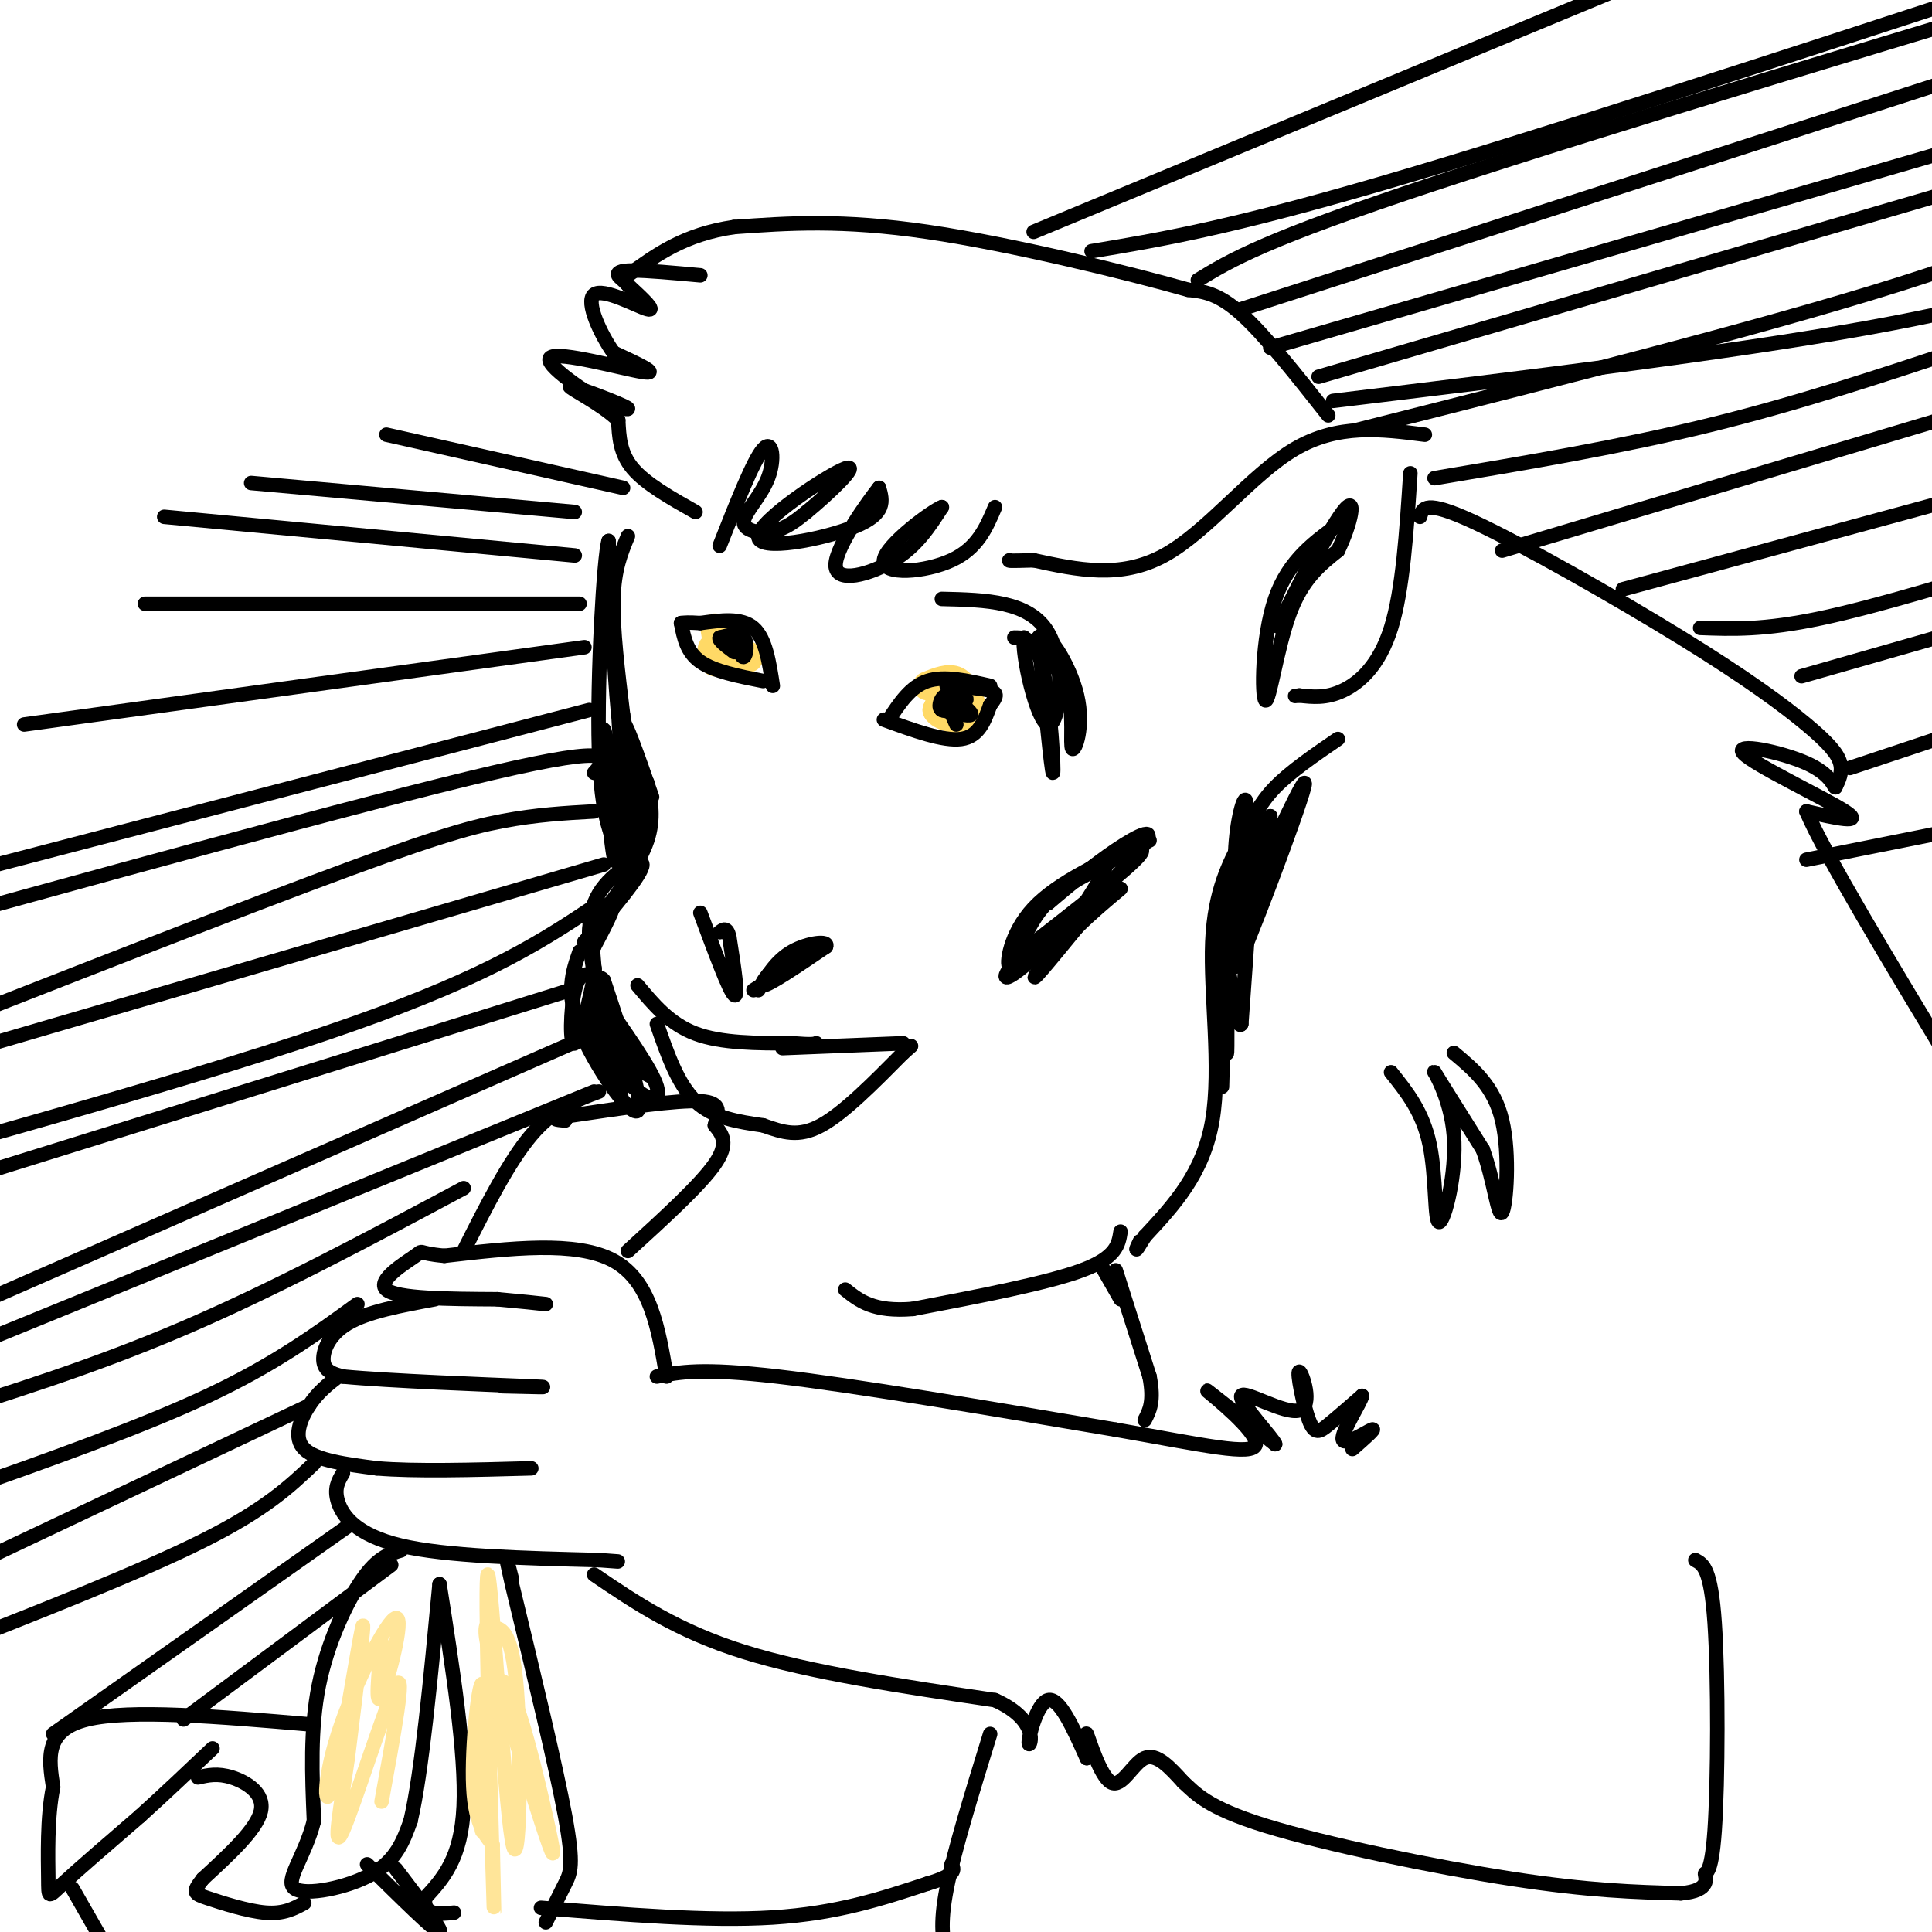 <svg viewBox='0 0 400 400' version='1.1' xmlns='http://www.w3.org/2000/svg' xmlns:xlink='http://www.w3.org/1999/xlink'><g fill='none' stroke='#ffd966' stroke-width='6' stroke-linecap='round' stroke-linejoin='round'><path d='M197,147c1.333,0.667 2.667,1.333 3,1c0.333,-0.333 -0.333,-1.667 -1,-3'/><path d='M199,145c-1.119,0.393 -3.417,2.875 -3,3c0.417,0.125 3.548,-2.107 4,-3c0.452,-0.893 -1.774,-0.446 -4,0'/><path d='M196,145c0.643,0.810 4.250,2.833 5,2c0.750,-0.833 -1.357,-4.524 -3,-5c-1.643,-0.476 -2.821,2.262 -4,5'/><path d='M194,147c0.651,1.325 4.278,2.139 6,2c1.722,-0.139 1.541,-1.230 1,-3c-0.541,-1.770 -1.440,-4.220 -3,-5c-1.560,-0.780 -3.780,0.110 -6,1'/><path d='M151,136c2.200,0.289 4.400,0.578 4,0c-0.400,-0.578 -3.400,-2.022 -5,-2c-1.600,0.022 -1.800,1.511 -2,3'/><path d='M148,137c1.131,0.393 4.958,-0.125 5,-1c0.042,-0.875 -3.702,-2.107 -5,-2c-1.298,0.107 -0.149,1.554 1,3'/><path d='M149,137c0.000,-0.667 -0.500,-3.833 -1,-7'/></g>
<g fill='none' stroke='#000000' stroke-width='3' stroke-linecap='round' stroke-linejoin='round'><path d='M160,142c-0.750,-4.917 -1.500,-9.833 -4,-12c-2.500,-2.167 -6.750,-1.583 -11,-1'/><path d='M145,129c-2.500,-0.167 -3.250,-0.083 -4,0'/><path d='M141,129c0.583,3.000 1.167,6.000 4,8c2.833,2.000 7.917,3.000 13,4'/><path d='M205,142c-4.750,-1.083 -9.500,-2.167 -13,-1c-3.500,1.167 -5.750,4.583 -8,8'/><path d='M183,149c6.167,2.250 12.333,4.500 16,4c3.667,-0.500 4.833,-3.750 6,-7'/><path d='M205,146c1.333,-1.711 1.667,-2.489 0,-3c-1.667,-0.511 -5.333,-0.756 -9,-1'/><path d='M195,147c2.750,0.667 5.500,1.333 6,1c0.500,-0.333 -1.250,-1.667 -3,-3'/><path d='M198,145c-0.500,0.000 -0.250,1.500 0,3'/><path d='M198,148c-0.300,-0.652 -1.049,-3.783 -2,-4c-0.951,-0.217 -2.102,2.480 -1,3c1.102,0.520 4.458,-1.137 5,-2c0.542,-0.863 -1.729,-0.931 -4,-1'/><path d='M196,144c-0.333,0.833 0.833,3.417 2,6'/><path d='M152,132c0.733,2.133 1.467,4.267 2,4c0.533,-0.267 0.867,-2.933 0,-4c-0.867,-1.067 -2.933,-0.533 -5,0'/><path d='M149,132c-0.333,0.500 1.333,1.750 3,3'/><path d='M130,111c-1.417,3.417 -2.833,6.833 -3,13c-0.167,6.167 0.917,15.083 2,24'/><path d='M129,148c1.167,7.333 3.083,13.667 5,20'/><path d='M134,162c0.750,3.750 1.500,7.500 0,12c-1.500,4.500 -5.250,9.750 -9,15'/><path d='M125,189c-2.200,2.556 -3.200,1.444 -3,5c0.200,3.556 1.600,11.778 3,20'/><path d='M125,214c2.167,4.833 6.083,6.917 10,9'/><path d='M136,212c2.167,6.250 4.333,12.500 8,16c3.667,3.500 8.833,4.250 14,5'/><path d='M158,233c4.089,1.444 7.311,2.556 12,0c4.689,-2.556 10.844,-8.778 17,-15'/><path d='M187,218c2.833,-2.500 1.417,-1.250 0,0'/><path d='M187,216c0.000,0.000 -25.000,1.000 -25,1'/><path d='M132,204c3.333,4.000 6.667,8.000 12,10c5.333,2.000 12.667,2.000 20,2'/><path d='M164,216c4.167,0.333 4.583,0.167 5,0'/><path d='M145,189c3.000,8.083 6.000,16.167 7,17c1.000,0.833 0.000,-5.583 -1,-12'/><path d='M151,194c-0.500,-2.167 -1.250,-1.583 -2,-1'/><path d='M156,205c5.417,-3.417 10.833,-6.833 12,-8c1.167,-1.167 -1.917,-0.083 -5,1'/><path d='M163,198c-2.467,1.844 -6.133,5.956 -5,6c1.133,0.044 7.067,-3.978 13,-8'/><path d='M171,196c0.778,-1.378 -3.778,-0.822 -7,1c-3.222,1.822 -5.111,4.911 -7,8'/><path d='M278,108c-5.601,3.929 -11.202,7.857 -14,16c-2.798,8.143 -2.792,20.500 -2,21c0.792,0.500 2.369,-10.857 5,-18c2.631,-7.143 6.315,-10.071 10,-13'/><path d='M277,114c2.631,-5.357 4.208,-12.250 1,-8c-3.208,4.250 -11.202,19.643 -13,23c-1.798,3.357 2.601,-5.321 7,-14'/><path d='M272,115c1.167,-2.333 0.583,-1.167 0,0'/><path d='M292,98c-0.778,12.089 -1.556,24.178 -4,32c-2.444,7.822 -6.556,11.378 -10,13c-3.444,1.622 -6.222,1.311 -9,1'/><path d='M269,144c-1.500,0.167 -0.750,0.083 0,0'/><path d='M295,90c-9.000,-1.156 -18.000,-2.311 -27,3c-9.000,5.311 -18.000,17.089 -27,22c-9.000,4.911 -18.000,2.956 -27,1'/><path d='M214,116c-5.333,0.167 -5.167,0.083 -5,0'/><path d='M275,86c-6.583,-8.333 -13.167,-16.667 -18,-21c-4.833,-4.333 -7.917,-4.667 -11,-5'/><path d='M246,60c-11.933,-3.400 -36.267,-9.400 -54,-12c-17.733,-2.600 -28.867,-1.800 -40,-1'/><path d='M152,47c-10.333,1.500 -16.167,5.750 -22,10'/><path d='M144,106c-5.167,-2.917 -10.333,-5.833 -13,-9c-2.667,-3.167 -2.833,-6.583 -3,-10'/><path d='M128,87c-3.417,-3.369 -10.458,-6.792 -10,-7c0.458,-0.208 8.417,2.798 11,4c2.583,1.202 -0.208,0.601 -3,0'/><path d='M126,84c-4.381,-2.488 -13.833,-8.708 -12,-10c1.833,-1.292 14.952,2.345 19,3c4.048,0.655 -0.976,-1.673 -6,-4'/><path d='M127,73c-2.536,-3.571 -5.875,-10.500 -4,-12c1.875,-1.500 8.964,2.429 11,3c2.036,0.571 -0.982,-2.214 -4,-5'/><path d='M130,59c-1.083,-1.155 -1.792,-1.542 -2,-2c-0.208,-0.458 0.083,-0.988 3,-1c2.917,-0.012 8.458,0.494 14,1'/><path d='M294,107c0.510,-1.805 1.021,-3.611 11,1c9.979,4.611 29.427,15.638 43,24c13.573,8.362 21.270,14.059 26,18c4.730,3.941 6.494,6.126 7,8c0.506,1.874 -0.247,3.437 -1,5'/><path d='M380,163c-0.365,-0.046 -0.778,-2.662 -6,-5c-5.222,-2.338 -15.252,-4.399 -13,-2c2.252,2.399 16.786,9.257 21,12c4.214,2.743 -1.893,1.372 -8,0'/><path d='M374,168c3.833,9.000 17.417,31.500 31,54'/><path d='M277,153c-4.906,3.360 -9.812,6.721 -13,10c-3.188,3.279 -4.659,6.477 -7,11c-2.341,4.523 -5.553,10.372 -6,21c-0.447,10.628 1.872,26.037 0,37c-1.872,10.963 -7.936,17.482 -14,24'/><path d='M237,256c-2.500,4.167 -1.750,2.583 -1,1'/><path d='M120,197c-1.489,4.267 -2.978,8.533 0,16c2.978,7.467 10.422,18.133 12,17c1.578,-1.133 -2.711,-14.067 -7,-27'/><path d='M125,203c-1.607,-2.417 -2.125,5.042 -1,10c1.125,4.958 3.893,7.417 4,6c0.107,-1.417 -2.446,-6.708 -5,-12'/><path d='M123,207c0.167,1.667 3.083,11.833 6,22'/><path d='M129,229c-0.512,-3.095 -4.792,-21.833 -5,-25c-0.208,-3.167 3.655,9.238 4,13c0.345,3.762 -2.827,-1.119 -6,-6'/><path d='M122,211c0.381,1.726 4.333,9.042 8,13c3.667,3.958 7.048,4.560 6,1c-1.048,-3.560 -6.524,-11.280 -12,-19'/><path d='M124,206c-1.853,-4.860 -0.486,-7.509 -1,-4c-0.514,3.509 -2.907,13.175 -4,14c-1.093,0.825 -0.884,-7.193 0,-11c0.884,-3.807 2.442,-3.404 4,-3'/><path d='M123,202c0.333,-2.321 -0.833,-6.625 0,-10c0.833,-3.375 3.667,-5.821 4,-5c0.333,0.821 -1.833,4.911 -4,9'/><path d='M123,196c-1.071,-0.548 -1.750,-6.417 1,-11c2.750,-4.583 8.929,-7.881 9,-6c0.071,1.881 -5.964,8.940 -12,16'/><path d='M121,195c0.756,-0.222 8.644,-8.778 11,-18c2.356,-9.222 -0.822,-19.111 -4,-29'/><path d='M128,148c-1.000,-10.833 -1.500,-23.417 -2,-36'/><path d='M126,112c-0.978,2.933 -2.422,28.267 -2,43c0.422,14.733 2.711,18.867 5,23'/><path d='M129,178c-0.238,-4.298 -3.333,-26.542 -4,-27c-0.667,-0.458 1.095,20.869 2,26c0.905,5.131 0.952,-5.935 1,-17'/><path d='M128,160c0.111,-3.800 -0.111,-4.800 0,-4c0.111,0.800 0.556,3.400 1,6'/><path d='M135,165c-2.911,-8.378 -5.822,-16.756 -6,-15c-0.178,1.756 2.378,13.644 3,18c0.622,4.356 -0.689,1.178 -2,-2'/><path d='M130,166c-0.167,3.893 0.417,14.625 0,10c-0.417,-4.625 -1.833,-24.607 -2,-29c-0.167,-4.393 0.917,6.804 2,18'/><path d='M256,195c-0.333,-7.964 -0.667,-15.929 0,-22c0.667,-6.071 2.333,-10.250 2,-5c-0.333,5.250 -2.667,19.929 -2,22c0.667,2.071 4.333,-8.464 8,-19'/><path d='M264,171c-1.592,6.215 -9.571,31.254 -8,29c1.571,-2.254 12.692,-31.799 14,-37c1.308,-5.201 -7.198,13.943 -10,19c-2.802,5.057 0.099,-3.971 3,-13'/><path d='M263,169c-1.488,1.699 -6.708,12.445 -9,19c-2.292,6.555 -1.656,8.919 0,3c1.656,-5.919 4.330,-20.120 5,-18c0.670,2.120 -0.665,20.560 -2,39'/><path d='M257,212c-0.988,1.952 -2.458,-12.667 -3,-12c-0.542,0.667 -0.155,16.619 0,18c0.155,1.381 0.077,-11.810 0,-25'/><path d='M254,193c-0.167,1.167 -0.583,16.583 -1,32'/><path d='M124,226c-4.667,1.750 -9.333,3.500 -14,9c-4.667,5.500 -9.333,14.750 -14,24'/><path d='M138,285c-1.667,-9.917 -3.333,-19.833 -11,-24c-7.667,-4.167 -21.333,-2.583 -35,-1'/><path d='M92,260c-6.143,-0.548 -4.000,-1.417 -6,0c-2.000,1.417 -8.143,5.119 -6,7c2.143,1.881 12.571,1.940 23,2'/><path d='M103,269c5.500,0.500 7.750,0.750 10,1'/><path d='M90,269c-6.956,1.289 -13.911,2.578 -18,5c-4.089,2.422 -5.311,5.978 -5,8c0.311,2.022 2.156,2.511 4,3'/><path d='M71,285c9.289,0.911 30.511,1.689 38,2c7.489,0.311 1.244,0.156 -5,0'/><path d='M70,285c-2.089,1.622 -4.178,3.244 -6,6c-1.822,2.756 -3.378,6.644 -1,9c2.378,2.356 8.689,3.178 15,4'/><path d='M78,304c7.833,0.667 19.917,0.333 32,0'/><path d='M71,305c-0.956,1.600 -1.911,3.200 -1,6c0.911,2.800 3.689,6.800 13,9c9.311,2.200 25.156,2.600 41,3'/><path d='M124,323c6.833,0.500 3.417,0.250 0,0'/><path d='M83,321c-2.400,0.711 -4.800,1.422 -8,6c-3.200,4.578 -7.200,13.022 -9,22c-1.800,8.978 -1.400,18.489 -1,28'/><path d='M65,377c-1.917,7.548 -6.208,12.417 -4,14c2.208,1.583 10.917,-0.119 16,-3c5.083,-2.881 6.542,-6.940 8,-11'/><path d='M85,377c2.333,-10.000 4.167,-29.500 6,-49'/><path d='M91,328c2.750,17.583 5.500,35.167 5,46c-0.500,10.833 -4.250,14.917 -8,19'/><path d='M88,393c-0.333,3.667 2.833,3.333 6,3'/><path d='M113,398c1.444,-2.889 2.889,-5.778 4,-8c1.111,-2.222 1.889,-3.778 0,-14c-1.889,-10.222 -6.444,-29.111 -11,-48'/><path d='M106,328c-1.833,-8.167 -0.917,-4.583 0,-1'/><path d='M130,259c7.500,-6.833 15.000,-13.667 18,-18c3.000,-4.333 1.500,-6.167 0,-8'/><path d='M148,233c0.533,-2.489 1.867,-4.711 -3,-5c-4.867,-0.289 -15.933,1.356 -27,3'/><path d='M118,231c-4.667,0.667 -2.833,0.833 -1,1'/><path d='M136,285c4.583,-0.917 9.167,-1.833 25,0c15.833,1.833 42.917,6.417 70,11'/><path d='M231,296c18.155,3.167 28.542,5.583 29,3c0.458,-2.583 -9.012,-10.167 -10,-11c-0.988,-0.833 6.506,5.083 14,11'/><path d='M264,299c-0.154,-0.916 -7.538,-8.707 -7,-10c0.538,-1.293 8.998,3.913 12,3c3.002,-0.913 0.547,-7.946 0,-8c-0.547,-0.054 0.814,6.870 2,10c1.186,3.130 2.196,2.466 4,1c1.804,-1.466 4.402,-3.733 7,-6'/><path d='M282,289c-0.226,1.274 -4.292,7.458 -4,9c0.292,1.542 4.940,-1.560 6,-2c1.060,-0.440 -1.470,1.780 -4,4'/><path d='M123,326c8.583,5.833 17.167,11.667 31,16c13.833,4.333 32.917,7.167 52,10'/><path d='M206,352c9.488,4.262 7.208,9.917 7,9c-0.208,-0.917 1.655,-8.405 4,-9c2.345,-0.595 5.173,5.702 8,12'/><path d='M225,364c1.021,0.022 -0.427,-5.922 0,-5c0.427,0.922 2.730,8.710 5,10c2.270,1.290 4.506,-3.917 7,-5c2.494,-1.083 5.247,1.959 8,5'/><path d='M245,369c2.464,2.190 4.625,5.167 17,9c12.375,3.833 34.964,8.524 51,11c16.036,2.476 25.518,2.738 35,3'/><path d='M348,392c6.439,-0.541 5.035,-3.392 5,-4c-0.035,-0.608 1.298,1.029 2,-9c0.702,-10.029 0.772,-31.722 0,-43c-0.772,-11.278 -2.386,-12.139 -4,-13'/><path d='M64,357c-18.583,-1.583 -37.167,-3.167 -46,-1c-8.833,2.167 -7.917,8.083 -7,14'/><path d='M11,370c-1.298,6.238 -1.042,14.833 -1,19c0.042,4.167 -0.131,3.905 3,1c3.131,-2.905 9.565,-8.452 16,-14'/><path d='M29,376c5.167,-4.667 10.083,-9.333 15,-14'/><path d='M41,368c2.022,-0.467 4.044,-0.933 7,0c2.956,0.933 6.844,3.267 6,7c-0.844,3.733 -6.422,8.867 -12,14'/><path d='M42,389c-2.250,2.869 -1.875,3.042 1,4c2.875,0.958 8.250,2.702 12,3c3.750,0.298 5.875,-0.851 8,-2'/><path d='M15,391c0.000,0.000 8.000,14.000 8,14'/><path d='M82,387c5.000,6.583 10.000,13.167 9,13c-1.000,-0.167 -8.000,-7.083 -15,-14'/><path d='M112,395c17.333,1.417 34.667,2.833 48,2c13.333,-0.833 22.667,-3.917 32,-7'/><path d='M192,390c6.167,-1.833 5.583,-2.917 5,-4'/><path d='M205,359c-3.750,12.167 -7.500,24.333 -9,32c-1.500,7.667 -0.750,10.833 0,14'/><path d='M231,263c0.000,0.000 7.000,22.000 7,22'/><path d='M238,285c1.000,5.167 0.000,7.083 -1,9'/><path d='M232,269c0.000,0.000 -4.000,-7.000 -4,-7'/><path d='M232,255c-0.417,2.667 -0.833,5.333 -8,8c-7.167,2.667 -21.083,5.333 -35,8'/><path d='M189,271c-8.167,0.667 -11.083,-1.667 -14,-4'/><path d='M288,222c3.293,4.112 6.587,8.223 8,15c1.413,6.777 0.946,16.219 2,16c1.054,-0.219 3.630,-10.097 3,-18c-0.630,-7.903 -4.466,-13.829 -4,-13c0.466,0.829 5.233,8.415 10,16'/><path d='M307,238c2.333,6.381 3.167,14.333 4,13c0.833,-1.333 1.667,-11.952 0,-19c-1.667,-7.048 -5.833,-10.524 -10,-14'/><path d='M238,174c-9.470,4.286 -18.940,8.571 -24,14c-5.060,5.429 -5.708,12.000 -5,12c0.708,0.000 2.774,-6.571 6,-11c3.226,-4.429 7.613,-6.714 12,-9'/><path d='M227,180c4.889,-2.911 11.111,-5.689 9,-3c-2.111,2.689 -12.556,10.844 -23,19'/><path d='M213,196c-5.274,5.265 -6.960,8.927 -1,4c5.960,-4.927 19.566,-18.442 24,-24c4.434,-5.558 -0.305,-3.159 -5,0c-4.695,3.159 -9.348,7.080 -14,11'/><path d='M217,187c1.476,-1.524 12.167,-10.833 12,-8c-0.167,2.833 -11.190,17.810 -14,22c-2.810,4.190 2.595,-2.405 8,-9'/><path d='M223,192c2.833,-2.833 5.917,-5.417 9,-8'/><path d='M210,132c2.244,0.000 4.489,0.000 6,7c1.511,7.000 2.289,21.000 2,21c-0.289,0.000 -1.644,-14.000 -3,-28'/><path d='M215,132c1.421,-2.437 6.474,5.470 8,12c1.526,6.530 -0.474,11.681 -1,11c-0.526,-0.681 0.421,-7.195 -1,-12c-1.421,-4.805 -5.211,-7.903 -9,-11'/><path d='M212,132c-0.524,3.417 2.667,17.458 5,18c2.333,0.542 3.810,-12.417 0,-19c-3.810,-6.583 -12.905,-6.792 -22,-7'/><path d='M149,113c3.502,-8.882 7.005,-17.764 9,-20c1.995,-2.236 2.483,2.174 1,6c-1.483,3.826 -4.938,7.069 -5,9c-0.062,1.931 3.268,2.552 6,2c2.732,-0.552 4.866,-2.276 7,-4'/><path d='M167,106c4.289,-3.512 11.510,-10.292 8,-9c-3.510,1.292 -17.753,10.656 -18,14c-0.247,3.344 13.501,0.670 20,-2c6.499,-2.670 5.750,-5.335 5,-8'/><path d='M182,101c-1.857,2.310 -9.000,12.083 -9,16c0.000,3.917 7.143,1.976 12,-1c4.857,-2.976 7.429,-6.988 10,-11'/><path d='M195,105c-1.893,0.655 -11.625,7.792 -12,11c-0.375,3.208 8.607,2.488 14,0c5.393,-2.488 7.196,-6.744 9,-11'/><path d='M129,101c0.000,0.000 -49.000,-11.000 -49,-11'/><path d='M119,106c0.000,0.000 -67.000,-6.000 -67,-6'/><path d='M119,115c0.000,0.000 -85.000,-8.000 -85,-8'/><path d='M120,125c0.000,0.000 -90.000,0.000 -90,0'/><path d='M121,134c0.000,0.000 -116.000,16.000 -116,16'/><path d='M122,147c0.000,0.000 -138.000,36.000 -138,36'/><path d='M123,160c2.750,-3.083 5.500,-6.167 -21,0c-26.500,6.167 -82.250,21.583 -138,37'/><path d='M123,168c-5.978,0.333 -11.956,0.667 -19,2c-7.044,1.333 -15.156,3.667 -40,13c-24.844,9.333 -66.422,25.667 -108,42'/><path d='M125,179c0.000,0.000 -147.000,43.000 -147,43'/><path d='M124,187c-11.083,7.417 -22.167,14.833 -51,25c-28.833,10.167 -75.417,23.083 -122,36'/><path d='M118,205c0.000,0.000 -138.000,43.000 -138,43'/><path d='M123,214c0.000,0.000 -162.000,71.000 -162,71'/><path d='M123,226c0.000,0.000 -164.000,67.000 -164,67'/><path d='M96,246c-19.667,10.500 -39.333,21.000 -58,29c-18.667,8.000 -36.333,13.500 -54,19'/><path d='M74,270c-8.583,6.250 -17.167,12.500 -31,19c-13.833,6.500 -32.917,13.250 -52,20'/><path d='M64,291c0.000,0.000 -74.000,35.000 -74,35'/><path d='M65,303c-5.000,4.750 -10.000,9.500 -23,16c-13.000,6.500 -34.000,14.750 -55,23'/><path d='M72,316c0.000,0.000 -61.000,43.000 -61,43'/><path d='M81,324c0.000,0.000 -43.000,32.000 -43,32'/><path d='M281,89c44.833,-11.333 89.667,-22.667 118,-32c28.333,-9.333 40.167,-16.667 52,-24'/><path d='M276,83c40.583,-4.917 81.167,-9.833 110,-15c28.833,-5.167 45.917,-10.583 63,-16'/><path d='M273,78c0.000,0.000 188.000,-55.000 188,-55'/><path d='M263,72c0.000,0.000 193.000,-56.000 193,-56'/><path d='M257,64c0.000,0.000 155.000,-50.000 155,-50'/><path d='M248,58c6.833,-4.167 13.667,-8.333 49,-20c35.333,-11.667 99.167,-30.833 163,-50'/><path d='M226,52c14.000,-2.333 28.000,-4.667 60,-14c32.000,-9.333 82.000,-25.667 132,-42'/><path d='M214,48c0.000,0.000 135.000,-56.000 135,-56'/><path d='M297,99c19.333,-3.250 38.667,-6.500 57,-11c18.333,-4.500 35.667,-10.250 53,-16'/><path d='M311,114c0.000,0.000 97.000,-29.000 97,-29'/><path d='M336,122c0.000,0.000 81.000,-22.000 81,-22'/><path d='M352,130c6.583,0.250 13.167,0.500 25,-2c11.833,-2.500 28.917,-7.750 46,-13'/><path d='M373,140c0.000,0.000 56.000,-16.000 56,-16'/><path d='M383,159c0.000,0.000 24.000,-8.000 24,-8'/><path d='M374,178c0.000,0.000 40.000,-8.000 40,-8'/></g>
<g fill='none' stroke='#ffe599' stroke-width='3' stroke-linecap='round' stroke-linejoin='round'><path d='M79,340c-0.682,7.028 -1.363,14.056 0,11c1.363,-3.056 4.771,-16.197 3,-16c-1.771,0.197 -8.722,13.733 -12,24c-3.278,10.267 -2.882,17.264 -1,10c1.882,-7.264 5.252,-28.790 6,-32c0.748,-3.210 -1.126,11.895 -3,27'/><path d='M72,364c-1.381,9.643 -3.333,20.250 -1,15c2.333,-5.250 8.952,-26.357 11,-30c2.048,-3.643 -0.476,10.179 -3,24'/><path d='M101,337c2.490,-0.177 4.979,-0.354 6,13c1.021,13.354 0.573,40.239 -1,31c-1.573,-9.239 -4.270,-54.603 -5,-55c-0.730,-0.397 0.506,44.172 1,61c0.494,16.828 0.247,5.914 0,-5'/><path d='M102,382c-1.024,-1.698 -3.583,-3.444 -4,-12c-0.417,-8.556 1.310,-23.921 2,-21c0.690,2.921 0.343,24.128 0,29c-0.343,4.872 -0.683,-6.592 0,-16c0.683,-9.408 2.389,-16.759 5,-13c2.611,3.759 6.126,18.627 8,27c1.874,8.373 2.107,10.249 0,4c-2.107,-6.249 -6.553,-20.625 -11,-35'/><path d='M102,345c-2.000,-7.333 -1.500,-8.167 -1,-9'/></g>
</svg>
